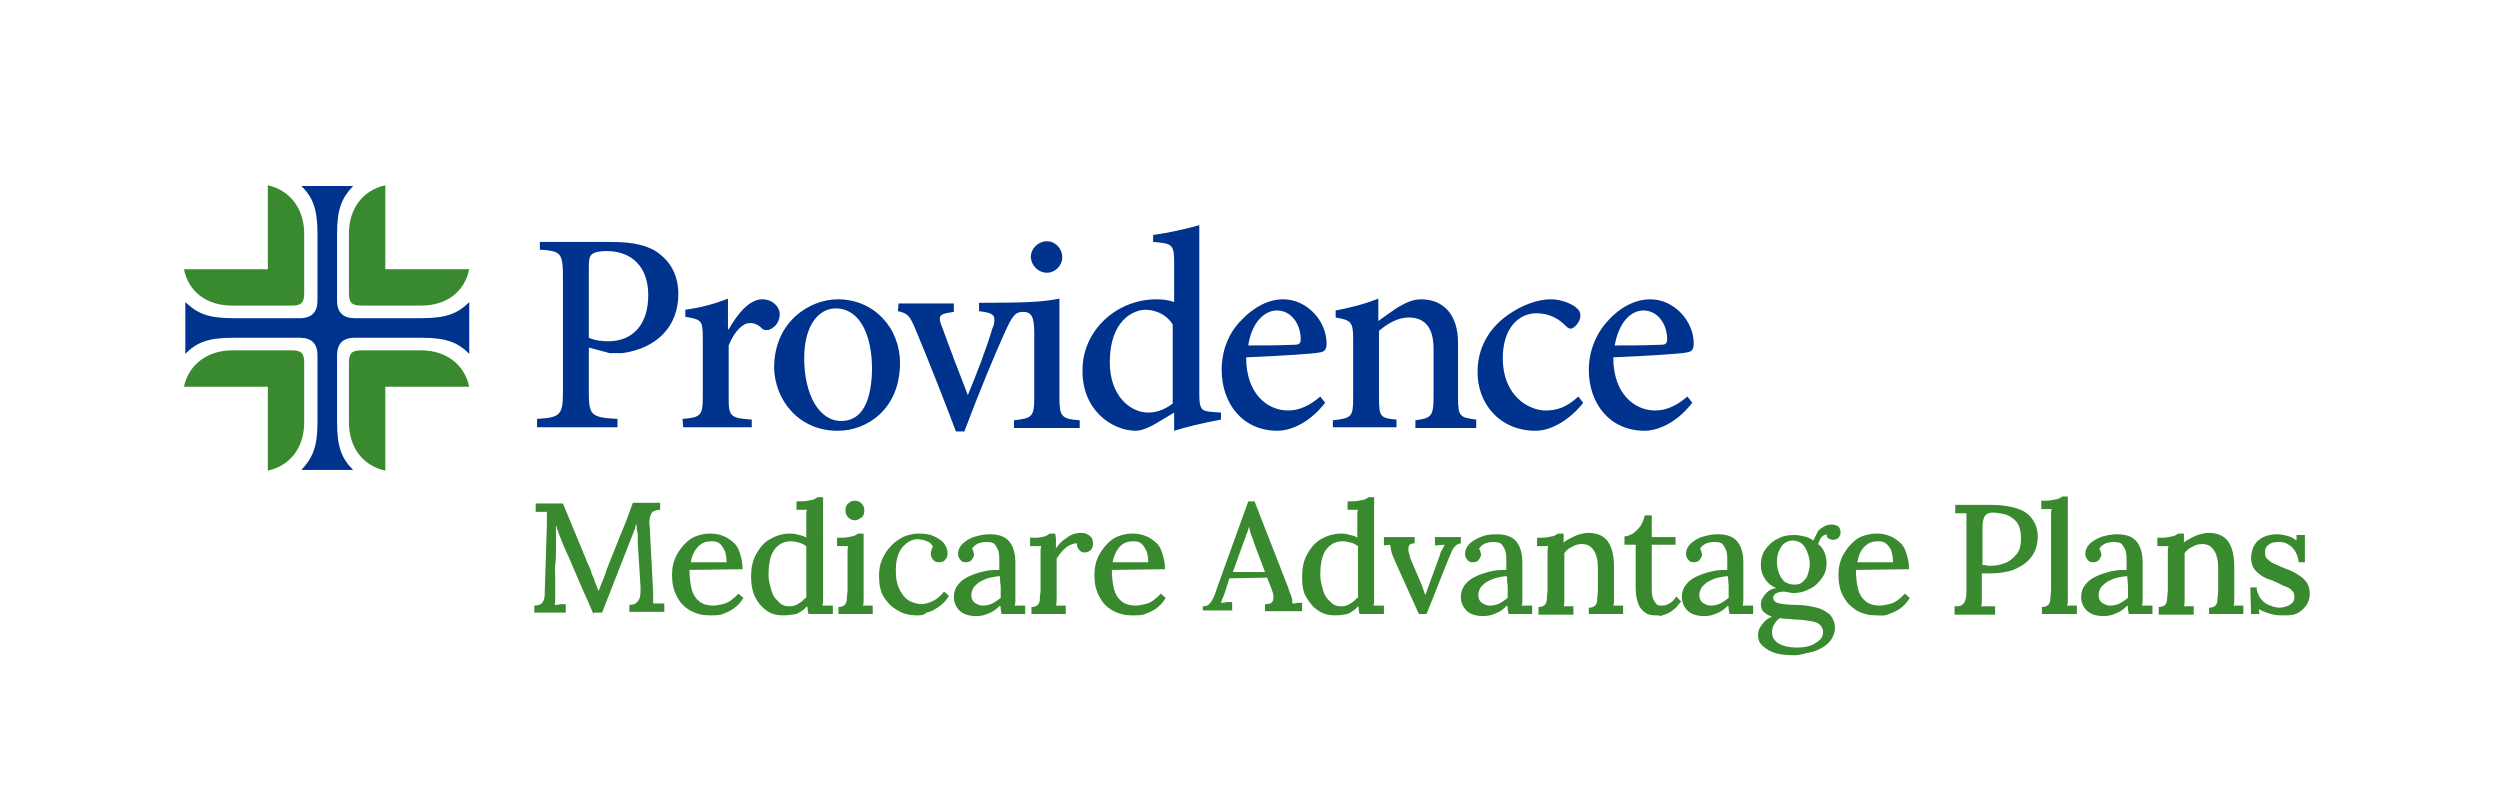 <?xml version="1.0" encoding="utf-8"?>
<!-- Generator: Adobe Illustrator 26.2.1, SVG Export Plug-In . SVG Version: 6.00 Build 0)  -->
<svg version="1.1" id="Layer_1" xmlns="http://www.w3.org/2000/svg" xmlns:xlink="http://www.w3.org/1999/xlink" x="0px" y="0px"
	 viewBox="0 0 357.5 114.7" style="enable-background:new 0 0 357.5 114.7;" xml:space="preserve">
<style type="text/css">
	.st0{enable-background:new    ;}
	.st1{fill:#39892F;}
	.st2{fill:#00338E;}
	.st3{fill:none;}
</style>
<g id="a">
</g>
<g id="b">
	<g id="c">
		<g class="st0">
			<path class="st1" d="M84.9,87.9c-0.6-1.4-1.2-2.8-1.8-4.1c-0.6-1.4-1.2-2.8-1.8-4.2c-0.2-0.4-0.4-0.9-0.6-1.3
				c-0.2-0.5-0.4-1-0.6-1.5c-0.2-0.5-0.4-1.1-0.6-1.7c0,0.4,0,0.7,0,1.1c0,0.4,0,0.7,0,1c0,0.5,0,1,0,1.6c0,0.6,0,1.3-0.1,1.9
				s0,1.3,0,2c0,0.7,0,1.3,0,1.9c0,0.4,0,0.7,0,1c0,0.3,0,0.6-0.1,0.9c0.3,0,0.5,0,0.8-0.1c0.3,0,0.6,0,0.8,0v1.2h-4.5v-1
				c0.4,0,0.7-0.1,0.9-0.2c0.2-0.1,0.4-0.4,0.5-0.7c0.1-0.3,0.1-0.7,0.1-1.1l0.3-9.5c0-0.3,0-0.6,0-1s0-0.6,0-0.9
				c-0.3,0-0.5,0-0.8,0c-0.3,0-0.5,0-0.8,0v-1.2h3.9l3.6,8.7c0.2,0.4,0.4,0.8,0.5,1.3c0.2,0.4,0.4,0.9,0.5,1.3
				c0.2,0.4,0.3,0.8,0.5,1.2h0c0.2-0.4,0.3-0.9,0.6-1.5c0.2-0.5,0.4-1,0.5-1.4c0.6-1.6,1.3-3.2,1.9-4.8c0.7-1.6,1.3-3.2,1.9-4.9h3.9
				v1c-0.4,0-0.6,0.1-0.9,0.2c-0.2,0.1-0.4,0.3-0.5,0.7c-0.1,0.3-0.2,0.8-0.1,1.4l0.5,9.5c0,0.3,0,0.6,0,0.9c0,0.3,0,0.5,0,0.7
				c0.3,0,0.5,0,0.8,0c0.3,0,0.6,0,0.8,0v1.2H90v-1c0.4,0,0.8-0.1,1-0.3c0.2-0.2,0.4-0.4,0.5-0.8c0.1-0.3,0.1-0.8,0.1-1.4l-0.4-6.4
				c0-0.2,0-0.5,0-0.8c0-0.3,0-0.6-0.1-0.9s0-0.6-0.1-1c0,0.1-0.1,0.2-0.1,0.3c0,0.1-0.1,0.2-0.1,0.4l-4.7,12H84.9z"/>
			<path class="st1" d="M101.5,88c-1,0-1.9-0.2-2.8-0.7s-1.5-1.2-1.9-2c-0.5-0.9-0.7-1.9-0.7-3.1c0-1,0.2-2,0.7-2.9
				c0.5-0.9,1.1-1.6,1.9-2.2c0.8-0.5,1.8-0.8,2.9-0.8c0.6,0,1.2,0.1,1.7,0.3c0.6,0.2,1,0.5,1.5,0.9s0.8,0.9,1,1.6
				c0.2,0.6,0.4,1.4,0.4,2.3l-7.6,0.1c0,1,0.1,1.9,0.3,2.7c0.2,0.8,0.6,1.4,1.1,1.8c0.5,0.4,1.2,0.6,2,0.6c0.4,0,0.8-0.1,1.3-0.2
				s0.9-0.3,1.3-0.6s0.7-0.6,1-0.9l0.7,0.6c-0.4,0.7-0.9,1.2-1.5,1.6c-0.6,0.4-1.2,0.6-1.7,0.8C102.5,88,102,88,101.5,88z
				 M98.8,80.4h5.1c0-0.6-0.1-1.1-0.2-1.5c-0.2-0.4-0.4-0.8-0.7-1.1s-0.7-0.4-1.2-0.4c-0.8,0-1.4,0.2-1.9,0.7S98.9,79.4,98.8,80.4z"
				/>
			<path class="st1" d="M112,88c-0.9,0-1.7-0.2-2.4-0.7s-1.2-1.1-1.6-1.9s-0.6-1.8-0.6-2.9c0-1.2,0.2-2.3,0.7-3.2
				c0.5-0.9,1.1-1.7,2-2.2c0.9-0.5,1.8-0.8,2.9-0.8c0.5,0,0.9,0.1,1.3,0.2c0.4,0.1,0.8,0.2,1,0.4v-2.5c0-0.2,0-0.5,0-0.7
				s0-0.6,0.1-0.8c-0.3,0-0.5,0-0.8,0c-0.3,0-0.5,0-0.7,0v-1.2c0.7,0,1.2,0,1.6-0.1c0.4-0.1,0.7-0.1,0.9-0.2
				c0.2-0.1,0.4-0.2,0.5-0.3h0.8V85c0,0.2,0,0.5,0,0.7c0,0.3,0,0.6-0.1,0.9c0.3,0,0.5,0,0.8,0s0.5,0,0.7,0v1.2h-3.5
				c0-0.2-0.1-0.4-0.1-0.6s0-0.4-0.1-0.5c-0.4,0.5-0.9,0.8-1.5,1.1C113.3,87.9,112.6,88,112,88z M112.9,86.7c0.5,0,0.9-0.1,1.3-0.4
				c0.4-0.2,0.8-0.6,1.1-0.9c0-0.2,0-0.4,0-0.6c0-0.2,0-0.4,0-0.7v-6c-0.3-0.2-0.6-0.4-1-0.5c-0.4-0.1-0.8-0.2-1.2-0.2
				c-0.7,0-1.3,0.2-1.8,0.6c-0.5,0.4-0.9,1-1.1,1.7c-0.2,0.7-0.3,1.5-0.3,2.5c0,0.8,0.2,1.5,0.4,2.2c0.2,0.7,0.5,1.2,1,1.6
				C111.7,86.5,112.2,86.7,112.9,86.7z"/>
			<path class="st1" d="M119.9,86.8c0.4,0,0.7-0.1,0.9-0.3c0.2-0.2,0.3-0.5,0.3-0.9s0.1-0.8,0.1-1.3v-4.6c0-0.2,0-0.5,0-0.8
				c0-0.3,0-0.5,0.1-0.8c-0.2,0-0.5,0-0.8,0c-0.3,0-0.5,0-0.8,0v-1.2c0.7,0,1.2,0,1.6-0.1c0.4-0.1,0.7-0.1,0.9-0.2
				c0.2-0.1,0.4-0.2,0.5-0.3h0.8V85c0,0.3,0,0.5,0,0.8c0,0.3,0,0.5-0.1,0.8c0.2,0,0.5,0,0.7,0c0.2,0,0.5,0,0.7,0v1.2h-4.9V86.8z
				 M122.3,74.4c-0.4,0-0.7-0.1-1-0.4s-0.4-0.6-0.4-1c0-0.4,0.1-0.8,0.4-1c0.3-0.3,0.6-0.4,0.9-0.4c0.4,0,0.7,0.1,1,0.4
				s0.4,0.6,0.4,1c0,0.4-0.1,0.8-0.4,1S122.6,74.4,122.3,74.4z"/>
			<path class="st1" d="M131.1,88c-1,0-1.9-0.2-2.7-0.7c-0.8-0.4-1.5-1.1-2-1.9c-0.5-0.8-0.7-1.8-0.7-3c0-0.8,0.1-1.6,0.4-2.3
				c0.3-0.7,0.7-1.4,1.2-1.9c0.5-0.6,1.1-1,1.8-1.4c0.7-0.3,1.5-0.5,2.3-0.5c0.9,0,1.6,0.1,2.2,0.4c0.6,0.3,1.1,0.6,1.4,1
				c0.3,0.4,0.5,0.9,0.5,1.4c0,0.4-0.1,0.7-0.3,0.9c-0.2,0.3-0.5,0.4-0.9,0.4c-0.4,0-0.7-0.1-0.9-0.4c-0.2-0.3-0.3-0.5-0.3-0.8
				c0-0.1,0-0.3,0.1-0.5c0-0.2,0.1-0.3,0.2-0.5c-0.1-0.3-0.3-0.5-0.6-0.7c-0.3-0.1-0.5-0.2-0.8-0.3c-0.3,0-0.5-0.1-0.7-0.1
				c-0.9,0-1.6,0.4-2.3,1.2c-0.6,0.8-0.9,1.8-0.9,3.3c0,0.9,0.1,1.7,0.4,2.4s0.7,1.3,1.2,1.7c0.5,0.4,1.2,0.6,1.9,0.7
				c0.7,0,1.3-0.2,1.9-0.5c0.6-0.3,1.1-0.8,1.5-1.3l0.7,0.6c-0.4,0.7-0.9,1.2-1.5,1.6c-0.6,0.4-1.1,0.7-1.7,0.8
				C132.1,88,131.6,88,131.1,88z"/>
			<path class="st1" d="M143.2,87.7c0-0.2-0.1-0.4-0.1-0.6c0-0.2,0-0.4-0.1-0.5c-0.5,0.5-1,0.9-1.6,1.1c-0.6,0.3-1.2,0.4-1.8,0.4
				c-1.1,0-1.9-0.3-2.4-0.8c-0.5-0.5-0.8-1.2-0.8-1.9c0-0.7,0.2-1.3,0.6-1.8c0.4-0.5,0.9-0.9,1.6-1.2c0.6-0.3,1.3-0.5,2.1-0.7
				c0.8-0.2,1.5-0.2,2.2-0.2v-1.3c0-0.5,0-0.9-0.1-1.3c-0.1-0.4-0.3-0.7-0.5-1s-0.7-0.4-1.3-0.4c-0.4,0-0.8,0.1-1.1,0.2
				c-0.4,0.2-0.7,0.4-0.9,0.8c0.1,0.1,0.2,0.3,0.2,0.4c0,0.2,0.1,0.3,0.1,0.4c0,0.2-0.1,0.4-0.3,0.7c-0.2,0.3-0.5,0.4-0.9,0.4
				c-0.4,0-0.6-0.1-0.8-0.4c-0.2-0.2-0.3-0.5-0.3-0.8c0-0.5,0.2-1,0.6-1.4c0.4-0.4,0.9-0.7,1.6-1c0.7-0.2,1.4-0.4,2.3-0.4
				c1.3,0,2.2,0.3,2.8,1s0.9,1.7,0.9,3.1c0,0.5,0,1,0,1.5c0,0.5,0,1,0,1.5c0,0.5,0,1,0,1.5c0,0.2,0,0.5,0,0.7c0,0.3,0,0.6-0.1,0.9
				c0.2,0,0.5,0,0.8,0s0.5,0,0.7,0v1.2H143.2z M143,82.4c-0.5,0-0.9,0.1-1.4,0.2s-0.9,0.3-1.3,0.5c-0.4,0.2-0.7,0.5-1,0.8
				c-0.2,0.3-0.4,0.7-0.4,1.2c0,0.5,0.2,0.9,0.5,1.1c0.3,0.2,0.7,0.4,1.1,0.4c0.5,0,1-0.1,1.4-0.3s0.8-0.5,1.2-0.8
				c0-0.2,0-0.3,0-0.5c0-0.2,0-0.3,0-0.5c0-0.1,0-0.4,0-0.7C143,83.2,143,82.8,143,82.4z"/>
			<path class="st1" d="M147.5,86.8c0.4,0,0.7-0.1,0.9-0.3c0.2-0.2,0.3-0.5,0.3-0.9s0.1-0.8,0.1-1.3v-4.6c0-0.2,0-0.5,0-0.8
				s0-0.5,0.1-0.8c-0.2,0-0.5,0-0.8,0c-0.3,0-0.5,0-0.8,0v-1.2h0.7c0.6,0,1.1-0.1,1.4-0.2s0.6-0.3,0.7-0.4h0.8
				c0,0.2,0.1,0.5,0.1,0.9c0,0.4,0,0.8,0,1.2c0.3-0.4,0.6-0.8,1-1.1c0.4-0.3,0.8-0.6,1.2-0.8c0.4-0.2,0.9-0.3,1.4-0.3
				c0.5,0,0.8,0.1,1.2,0.4s0.5,0.6,0.5,1.2c0,0.1,0,0.3-0.1,0.5s-0.2,0.4-0.4,0.5c-0.2,0.1-0.4,0.2-0.7,0.2c-0.3,0-0.6-0.1-0.8-0.4
				c-0.2-0.2-0.3-0.5-0.3-0.9c-0.4,0-0.7,0.1-1.1,0.3c-0.4,0.2-0.7,0.5-1,0.8c-0.3,0.4-0.6,0.7-0.8,1.1V85c0,0.3,0,0.5,0,0.8
				s0,0.5-0.1,0.8c0.2,0,0.5,0,0.7,0s0.5,0,0.7,0v1.2h-4.9V86.8z"/>
			<path class="st1" d="M161.9,88c-1,0-1.9-0.2-2.8-0.7s-1.5-1.2-1.9-2c-0.5-0.9-0.7-1.9-0.7-3.1c0-1,0.2-2,0.7-2.9
				c0.5-0.9,1.1-1.6,1.9-2.2c0.8-0.5,1.8-0.8,2.9-0.8c0.6,0,1.2,0.1,1.7,0.3c0.6,0.2,1,0.5,1.5,0.9s0.8,0.9,1,1.6
				c0.2,0.6,0.4,1.4,0.4,2.3l-7.6,0.1c0,1,0.1,1.9,0.3,2.7c0.2,0.8,0.6,1.4,1.1,1.8c0.5,0.4,1.2,0.6,2,0.6c0.4,0,0.8-0.1,1.3-0.2
				s0.9-0.3,1.3-0.6s0.7-0.6,1-0.9l0.7,0.6c-0.4,0.7-0.9,1.2-1.5,1.6c-0.6,0.4-1.2,0.6-1.7,0.8C162.9,88,162.4,88,161.9,88z
				 M159.1,80.4h5.1c0-0.6-0.1-1.1-0.2-1.5c-0.2-0.4-0.4-0.8-0.7-1.1s-0.7-0.4-1.2-0.4c-0.8,0-1.4,0.2-1.9,0.7
				S159.3,79.4,159.1,80.4z"/>
			<path class="st1" d="M172,87.7v-1c0.4,0,0.8-0.1,1-0.4c0.2-0.2,0.4-0.6,0.6-1c0.2-0.4,0.3-0.9,0.5-1.4l4.4-12.2h0.9l4.8,12.3
				c0.1,0.3,0.2,0.7,0.4,1.1s0.2,0.9,0.2,1.2c0.2,0,0.5,0,0.7-0.1c0.2,0,0.5,0,0.7,0v1.2h-5.3v-1c0.5,0,0.9-0.1,1-0.3
				c0.2-0.2,0.2-0.5,0.2-0.8c0-0.3-0.1-0.6-0.2-0.9l-0.7-1.8l-5.4,0.1l-0.6,1.9c-0.1,0.3-0.2,0.6-0.3,0.8s-0.2,0.5-0.3,0.8
				c0.3,0,0.5,0,0.8-0.1c0.3,0,0.6,0,0.8,0v1.2H172z M176.3,81.8h4.6l-1.4-3.7c-0.2-0.5-0.3-1-0.5-1.4c-0.2-0.5-0.3-0.9-0.4-1.4h0
				c-0.1,0.4-0.2,0.8-0.4,1.2c-0.1,0.4-0.3,0.9-0.5,1.4L176.3,81.8z"/>
			<path class="st1" d="M190.9,88c-0.9,0-1.7-0.2-2.4-0.7c-0.7-0.4-1.2-1.1-1.7-1.9s-0.6-1.8-0.6-2.9c0-1.2,0.2-2.3,0.7-3.2
				c0.5-0.9,1.1-1.7,2-2.2c0.9-0.5,1.8-0.8,2.9-0.8c0.5,0,0.9,0.1,1.3,0.2c0.4,0.1,0.8,0.2,1,0.4v-2.5c0-0.2,0-0.5,0-0.7
				s0-0.6,0.1-0.8c-0.3,0-0.5,0-0.8,0s-0.5,0-0.7,0v-1.2c0.7,0,1.2,0,1.6-0.1c0.4-0.1,0.7-0.1,0.9-0.2c0.2-0.1,0.4-0.2,0.5-0.3h0.8
				V85c0,0.2,0,0.5,0,0.7c0,0.3,0,0.6-0.1,0.9c0.3,0,0.5,0,0.8,0c0.3,0,0.5,0,0.7,0v1.2h-3.5c0-0.2-0.1-0.4-0.1-0.6
				c0-0.2,0-0.4-0.1-0.5c-0.4,0.5-0.9,0.8-1.5,1.1C192.2,87.9,191.6,88,190.9,88z M191.8,86.7c0.5,0,0.9-0.1,1.3-0.4
				c0.4-0.2,0.8-0.6,1.1-0.9c0-0.2,0-0.4,0-0.6c0-0.2,0-0.4,0-0.7v-6c-0.3-0.2-0.6-0.4-1-0.5c-0.4-0.1-0.8-0.2-1.2-0.2
				c-0.7,0-1.3,0.2-1.8,0.6c-0.5,0.4-0.9,1-1.1,1.7c-0.2,0.7-0.3,1.5-0.3,2.5c0,0.8,0.2,1.5,0.4,2.2c0.2,0.7,0.5,1.2,1,1.6
				C190.6,86.5,191.1,86.7,191.8,86.7z"/>
			<path class="st1" d="M202.9,87.8l-3.3-7.3c-0.2-0.5-0.4-0.9-0.5-1.2c-0.1-0.3-0.2-0.6-0.2-0.8c0-0.2-0.1-0.4-0.1-0.6l-0.9,0.1
				v-1.2h4.4v0.9c-0.4,0-0.7,0.1-0.8,0.3c-0.1,0.2-0.1,0.5-0.1,0.8c0.1,0.3,0.2,0.7,0.3,1.1l1.5,3.5c0.1,0.3,0.2,0.5,0.3,0.8
				c0.1,0.3,0.2,0.6,0.3,0.9h0c0.1-0.2,0.2-0.5,0.3-0.8c0.1-0.3,0.2-0.5,0.3-0.8l1.5-4.1c0.1-0.4,0.2-0.7,0.4-0.9
				c0.1-0.2,0.2-0.5,0.3-0.6l-1.4,0.1v-1.2h3.7v0.9c-0.3,0-0.6,0.2-0.8,0.4c-0.2,0.2-0.5,0.6-0.6,1c-0.2,0.4-0.4,0.9-0.6,1.4
				l-2.9,7.3H202.9z"/>
			<path class="st1" d="M215.7,87.7c0-0.2-0.1-0.4-0.1-0.6s0-0.4-0.1-0.5c-0.5,0.5-1,0.9-1.6,1.1c-0.6,0.3-1.2,0.4-1.8,0.4
				c-1.1,0-1.9-0.3-2.4-0.8s-0.8-1.2-0.8-1.9c0-0.7,0.2-1.3,0.6-1.8c0.4-0.5,0.9-0.9,1.6-1.2c0.6-0.3,1.3-0.5,2.1-0.7
				c0.8-0.2,1.5-0.2,2.2-0.2v-1.3c0-0.5,0-0.9-0.1-1.3c-0.1-0.4-0.3-0.7-0.5-1s-0.7-0.4-1.3-0.4c-0.4,0-0.8,0.1-1.1,0.2
				c-0.4,0.2-0.7,0.4-0.9,0.8c0.1,0.1,0.2,0.3,0.2,0.4c0,0.2,0.1,0.3,0.1,0.4c0,0.2-0.1,0.4-0.3,0.7c-0.2,0.3-0.5,0.4-0.9,0.4
				c-0.4,0-0.6-0.1-0.8-0.4c-0.2-0.2-0.3-0.5-0.3-0.8c0-0.5,0.2-1,0.6-1.4c0.4-0.4,0.9-0.7,1.6-1s1.4-0.4,2.3-0.4
				c1.3,0,2.2,0.3,2.8,1c0.6,0.7,0.9,1.7,0.9,3.1c0,0.5,0,1,0,1.5c0,0.5,0,1,0,1.5c0,0.5,0,1,0,1.5c0,0.2,0,0.5,0,0.7
				c0,0.3,0,0.6-0.1,0.9c0.2,0,0.5,0,0.8,0c0.3,0,0.5,0,0.7,0v1.2H215.7z M215.5,82.4c-0.5,0-1,0.1-1.4,0.2s-0.9,0.3-1.3,0.5
				c-0.4,0.2-0.7,0.5-1,0.8c-0.2,0.3-0.4,0.7-0.4,1.2c0,0.5,0.2,0.9,0.5,1.1c0.3,0.2,0.7,0.4,1.1,0.4c0.5,0,1-0.1,1.4-0.3
				c0.4-0.2,0.8-0.5,1.2-0.8c0-0.2,0-0.3,0-0.5c0-0.2,0-0.3,0-0.5c0-0.1,0-0.4,0-0.7C215.5,83.2,215.5,82.8,215.5,82.4z"/>
			<path class="st1" d="M220,87.7v-0.9c0.4,0,0.7-0.1,0.9-0.3c0.2-0.2,0.3-0.5,0.3-0.9c0-0.4,0.1-0.8,0.1-1.3l0-4.6
				c0-0.2,0-0.5,0-0.8c0-0.3,0-0.5,0.1-0.8c-0.3,0-0.5,0-0.8,0c-0.3,0-0.5,0-0.8,0v-1.2c0.7,0,1.2,0,1.6-0.1
				c0.4-0.1,0.7-0.1,0.9-0.2c0.2-0.1,0.3-0.2,0.5-0.3h0.8c0,0.1,0,0.3,0,0.4c0,0.1,0,0.2,0,0.4s0,0.3,0,0.5c0.3-0.3,0.7-0.5,1.1-0.7
				c0.4-0.2,0.8-0.4,1.2-0.5c0.4-0.1,0.8-0.2,1.2-0.2c1.3,0,2.2,0.4,2.8,1.2c0.6,0.8,0.9,2,0.9,3.7V85c0,0.3,0,0.5,0,0.8
				s0,0.5-0.1,0.8c0.2,0,0.5,0,0.7,0c0.2,0,0.5,0,0.7,0v1.2h-4.9v-0.9c0.4,0,0.7-0.1,0.9-0.3c0.2-0.2,0.3-0.5,0.3-0.9
				c0-0.4,0.1-0.8,0.1-1.3v-3.1c0-1.2-0.2-2-0.6-2.6c-0.4-0.6-0.9-0.9-1.7-0.9c-0.5,0-0.9,0.1-1.4,0.4c-0.5,0.2-0.8,0.5-1.1,0.9
				c0,0.1,0,0.3,0,0.5c0,0.2,0,0.3,0,0.5v5c0,0.3,0,0.5,0,0.8s0,0.5-0.1,0.8c0.2,0,0.5,0,0.7,0c0.2,0,0.5,0,0.7,0v1.2H220z"/>
			<path class="st1" d="M237,88c-0.4,0-0.7,0-1.1-0.1c-0.4-0.1-0.7-0.3-1-0.6s-0.6-0.7-0.7-1.2c-0.2-0.5-0.3-1.3-0.3-2.2l0-6h-1.6
				v-1.2c0.4,0,0.8-0.2,1.2-0.4c0.4-0.3,0.8-0.7,1.1-1.1c0.3-0.5,0.5-1,0.6-1.5h1v3.1h3.4v1.1l-3.4,0l0,5.9c0,0.6,0,1,0.1,1.5
				s0.3,0.7,0.5,1s0.5,0.3,0.9,0.3c0.3,0,0.7-0.1,1-0.3c0.4-0.2,0.7-0.5,1-1l0.7,0.7c-0.4,0.5-0.7,0.9-1.1,1.2
				c-0.4,0.3-0.7,0.5-1,0.6c-0.3,0.1-0.6,0.2-0.9,0.3C237.4,88,237.1,88,237,88z"/>
			<path class="st1" d="M247.3,87.7c0-0.2-0.1-0.4-0.1-0.6c0-0.2,0-0.4-0.1-0.5c-0.5,0.5-1,0.9-1.6,1.1c-0.6,0.3-1.2,0.4-1.8,0.4
				c-1.1,0-1.9-0.3-2.4-0.8c-0.5-0.5-0.8-1.2-0.8-1.9c0-0.7,0.2-1.3,0.6-1.8c0.4-0.5,0.9-0.9,1.6-1.2c0.6-0.3,1.3-0.5,2.1-0.7
				c0.8-0.2,1.5-0.2,2.2-0.2v-1.3c0-0.5,0-0.9-0.1-1.3c-0.1-0.4-0.3-0.7-0.5-1s-0.7-0.4-1.3-0.4c-0.4,0-0.8,0.1-1.1,0.2
				c-0.4,0.2-0.7,0.4-0.9,0.8c0.1,0.1,0.2,0.3,0.2,0.4c0,0.2,0.1,0.3,0.1,0.4c0,0.2-0.1,0.4-0.3,0.7c-0.2,0.3-0.5,0.4-0.9,0.4
				c-0.4,0-0.6-0.1-0.8-0.4c-0.2-0.2-0.3-0.5-0.3-0.8c0-0.5,0.2-1,0.6-1.4c0.4-0.4,0.9-0.7,1.6-1c0.7-0.2,1.4-0.4,2.3-0.4
				c1.3,0,2.2,0.3,2.8,1c0.6,0.7,0.9,1.7,0.9,3.1c0,0.5,0,1,0,1.5c0,0.5,0,1,0,1.5c0,0.5,0,1,0,1.5c0,0.2,0,0.5,0,0.7
				c0,0.3,0,0.6-0.1,0.9c0.2,0,0.5,0,0.8,0c0.3,0,0.5,0,0.7,0v1.2H247.3z M247.1,82.4c-0.5,0-0.9,0.1-1.4,0.2s-0.9,0.3-1.3,0.5
				c-0.4,0.2-0.7,0.5-1,0.8c-0.2,0.3-0.4,0.7-0.4,1.2c0,0.5,0.2,0.9,0.5,1.1c0.3,0.2,0.7,0.4,1.1,0.4c0.5,0,1-0.1,1.4-0.3
				c0.4-0.2,0.8-0.5,1.2-0.8c0-0.2,0-0.3,0-0.5c0-0.2,0-0.3,0-0.5c0-0.1,0-0.4,0-0.7S247.1,82.8,247.1,82.4z"/>
			<path class="st1" d="M256.7,93.7c-1.3,0-2.3-0.1-3.1-0.4c-0.8-0.3-1.3-0.7-1.7-1.1s-0.5-0.9-0.5-1.4c0-0.4,0.1-0.8,0.3-1.1
				c0.2-0.3,0.4-0.6,0.7-0.9c0.3-0.3,0.7-0.5,1-0.6c-0.5-0.2-0.9-0.4-1.2-0.7c-0.3-0.3-0.4-0.7-0.4-1.1c0-0.5,0.2-0.9,0.6-1.4
				c0.4-0.5,0.9-0.8,1.6-0.9c-0.7-0.3-1.2-0.7-1.6-1.3c-0.4-0.6-0.6-1.2-0.6-2c0-0.9,0.2-1.6,0.7-2.3s1.1-1.2,1.8-1.5
				c0.7-0.4,1.5-0.5,2.3-0.5c0.5,0,0.9,0.1,1.4,0.2c0.5,0.1,0.9,0.3,1.3,0.6c0.2-0.4,0.4-0.8,0.6-1.2s0.6-0.6,0.9-0.8
				c0.4-0.2,0.7-0.3,1.1-0.3c0.4,0,0.7,0.1,1,0.3c0.2,0.2,0.3,0.5,0.3,0.9c0,0.1,0,0.3-0.1,0.4c-0.1,0.2-0.2,0.3-0.3,0.4
				c-0.2,0.1-0.4,0.2-0.7,0.2c-0.2,0-0.4-0.1-0.6-0.2s-0.3-0.3-0.3-0.6c-0.3,0.1-0.6,0.2-0.8,0.5c-0.2,0.3-0.3,0.6-0.4,0.9
				c0.4,0.3,0.7,0.7,0.9,1.2s0.3,1,0.3,1.5c0,0.8-0.2,1.6-0.7,2.2c-0.4,0.6-1,1.2-1.7,1.5c-0.7,0.4-1.5,0.6-2.3,0.6
				c-0.2,0-0.5,0-0.7-0.1c-0.2,0-0.5-0.1-0.7-0.1c-0.5,0-0.9,0.1-1.2,0.3c-0.3,0.2-0.4,0.5-0.3,0.8c0.1,0.3,0.4,0.5,0.9,0.6
				c0.5,0.1,1.3,0.2,2.4,0.2c1.1,0,2.1,0.2,2.9,0.4c0.8,0.2,1.4,0.6,1.9,1c0.4,0.5,0.7,1.1,0.7,1.9c0,0.6-0.2,1.1-0.5,1.6
				c-0.3,0.5-0.8,0.9-1.3,1.2s-1.2,0.6-1.8,0.7S257.4,93.7,256.7,93.7z M256.9,92.6c1.2,0,2.1-0.2,2.8-0.7c0.7-0.4,1-0.9,1-1.5
				c0-0.5-0.2-0.8-0.5-1.1c-0.3-0.3-0.8-0.4-1.4-0.5c-0.6-0.1-1.3-0.2-2-0.2c-0.4,0-0.8-0.1-1.2-0.1c-0.4,0-0.8-0.1-1.1-0.1
				c-0.3,0.2-0.6,0.5-0.8,0.9c-0.2,0.3-0.3,0.7-0.3,1.1c0,0.7,0.3,1.2,0.9,1.6C255,92.4,255.9,92.6,256.9,92.6z M256.6,83.6
				c0.5,0,0.9-0.1,1.2-0.4s0.6-0.6,0.7-1s0.3-0.9,0.3-1.4c0-0.6-0.1-1.2-0.3-1.7s-0.4-1-0.8-1.3c-0.3-0.3-0.8-0.5-1.3-0.5
				c-0.7,0-1.3,0.3-1.7,0.9c-0.4,0.6-0.6,1.3-0.6,2.1c0,0.6,0.1,1.2,0.3,1.7c0.2,0.5,0.5,0.9,0.8,1.2
				C255.7,83.5,256.2,83.6,256.6,83.6z"/>
			<path class="st1" d="M268.3,88c-1,0-1.9-0.2-2.8-0.7c-0.8-0.5-1.5-1.2-1.9-2c-0.5-0.9-0.7-1.9-0.7-3.1c0-1,0.2-2,0.7-2.9
				c0.5-0.9,1.1-1.6,1.9-2.2c0.8-0.5,1.8-0.8,2.9-0.8c0.6,0,1.2,0.1,1.7,0.3c0.6,0.2,1,0.5,1.5,0.9s0.8,0.9,1,1.6
				c0.2,0.6,0.4,1.4,0.4,2.3l-7.6,0.1c0,1,0.1,1.9,0.3,2.7c0.2,0.8,0.6,1.4,1.1,1.8c0.5,0.4,1.2,0.6,2,0.6c0.4,0,0.8-0.1,1.3-0.2
				s0.9-0.3,1.3-0.6s0.7-0.6,1-0.9l0.7,0.6c-0.4,0.7-0.9,1.2-1.5,1.6s-1.2,0.6-1.7,0.8S268.8,88,268.3,88z M265.6,80.4h5.1
				c0-0.6-0.1-1.1-0.2-1.5s-0.4-0.8-0.7-1.1c-0.3-0.3-0.7-0.4-1.2-0.4c-0.8,0-1.4,0.2-1.9,0.7C266.1,78.6,265.8,79.4,265.6,80.4z"/>
			<path class="st1" d="M279.7,86.7c0.5,0,0.8-0.1,1-0.3c0.2-0.2,0.3-0.4,0.4-0.8c0.1-0.4,0.1-0.8,0.1-1.3v-9.2c0-0.3,0-0.6,0-0.9
				s0-0.6,0-0.8c-0.2,0-0.5,0-0.8,0c-0.3,0-0.6,0-0.8,0v-1.2c0.9,0,1.7,0,2.6,0c0.9,0,1.8,0,2.7,0c1.4,0,2.5,0.2,3.5,0.5
				s1.7,0.8,2.2,1.5c0.5,0.7,0.8,1.5,0.8,2.5c0,0.6-0.1,1.2-0.3,1.8c-0.2,0.6-0.6,1.2-1.1,1.7c-0.5,0.5-1.2,0.9-2.1,1.3
				c-0.9,0.3-2,0.5-3.4,0.5c-0.1,0-0.3,0-0.5,0c-0.2,0-0.4,0-0.6,0v2.8c0,0.4,0,0.8,0,1.1c0,0.3,0,0.6-0.1,0.8c0.2,0,0.4,0,0.7,0
				s0.5,0,0.7,0c0.2,0,0.4,0,0.6,0v1.2h-5.8V86.7z M283.6,80.8c0.2,0,0.5,0,0.6,0.1c0.2,0,0.4,0,0.6,0c0.8,0,1.5-0.2,2.2-0.5
				c0.6-0.3,1.1-0.8,1.5-1.3c0.4-0.6,0.5-1.3,0.5-2.1c0-0.7-0.1-1.3-0.3-1.8c-0.2-0.5-0.5-0.8-0.9-1.1c-0.4-0.3-0.8-0.5-1.3-0.6
				c-0.5-0.1-1-0.2-1.5-0.2c-0.4,0-0.8,0.1-1,0.3c-0.2,0.2-0.3,0.4-0.4,0.8c-0.1,0.3-0.1,0.8-0.1,1.3V80.8z"/>
			<path class="st1" d="M292,86.8c0.4,0,0.7-0.1,0.9-0.3c0.2-0.2,0.3-0.5,0.3-0.9c0-0.4,0.1-0.8,0.1-1.3v-9.9c0-0.2,0-0.5,0-0.8
				c0-0.3,0-0.5,0.1-0.8c-0.2,0-0.5,0-0.8,0c-0.3,0-0.5,0-0.7,0v-1.2c0.7,0,1.2,0,1.6-0.1c0.4-0.1,0.7-0.1,0.9-0.2s0.4-0.2,0.5-0.3
				h0.8V85c0,0.3,0,0.5,0,0.8s0,0.5-0.1,0.8c0.2,0,0.5,0,0.7,0s0.5,0,0.7,0v1.2H292V86.8z"/>
			<path class="st1" d="M304.4,87.7c0-0.2-0.1-0.4-0.1-0.6c0-0.2,0-0.4-0.1-0.5c-0.5,0.5-1,0.9-1.6,1.1c-0.6,0.3-1.2,0.4-1.8,0.4
				c-1.1,0-1.9-0.3-2.4-0.8c-0.5-0.5-0.8-1.2-0.8-1.9c0-0.7,0.2-1.3,0.6-1.8c0.4-0.5,0.9-0.9,1.6-1.2c0.6-0.3,1.3-0.5,2.1-0.7
				c0.8-0.2,1.5-0.2,2.2-0.2v-1.3c0-0.5,0-0.9-0.1-1.3c-0.1-0.4-0.3-0.7-0.5-1s-0.7-0.4-1.3-0.4c-0.4,0-0.8,0.1-1.1,0.2
				c-0.4,0.2-0.7,0.4-0.9,0.8c0.1,0.1,0.2,0.3,0.2,0.4c0,0.2,0.1,0.3,0.1,0.4c0,0.2-0.1,0.4-0.3,0.7c-0.2,0.3-0.5,0.4-0.9,0.4
				c-0.4,0-0.6-0.1-0.8-0.4c-0.2-0.2-0.3-0.5-0.3-0.8c0-0.5,0.2-1,0.6-1.4c0.4-0.4,0.9-0.7,1.6-1c0.7-0.2,1.4-0.4,2.3-0.4
				c1.3,0,2.2,0.3,2.8,1c0.6,0.7,0.9,1.7,0.9,3.1c0,0.5,0,1,0,1.5c0,0.5,0,1,0,1.5c0,0.5,0,1,0,1.5c0,0.2,0,0.5,0,0.7
				c0,0.3,0,0.6-0.1,0.9c0.2,0,0.5,0,0.8,0c0.3,0,0.5,0,0.7,0v1.2H304.4z M304.2,82.4c-0.5,0-0.9,0.1-1.4,0.2s-0.9,0.3-1.3,0.5
				c-0.4,0.2-0.7,0.5-1,0.8c-0.2,0.3-0.4,0.7-0.4,1.2c0,0.5,0.2,0.9,0.5,1.1c0.3,0.2,0.7,0.4,1.1,0.4c0.5,0,1-0.1,1.4-0.3
				c0.4-0.2,0.8-0.5,1.2-0.8c0-0.2,0-0.3,0-0.5c0-0.2,0-0.3,0-0.5c0-0.1,0-0.4,0-0.7S304.2,82.8,304.2,82.4z"/>
			<path class="st1" d="M308.7,87.7v-0.9c0.4,0,0.7-0.1,0.9-0.3c0.2-0.2,0.3-0.5,0.3-0.9c0-0.4,0.1-0.8,0.1-1.3l0-4.6
				c0-0.2,0-0.5,0-0.8c0-0.3,0-0.5,0.1-0.8c-0.3,0-0.5,0-0.8,0c-0.3,0-0.5,0-0.8,0v-1.2c0.7,0,1.2,0,1.6-0.1
				c0.4-0.1,0.7-0.1,0.9-0.2c0.2-0.1,0.3-0.2,0.5-0.3h0.8c0,0.1,0,0.3,0,0.4c0,0.1,0,0.2,0,0.4s0,0.3,0,0.5c0.3-0.3,0.7-0.5,1.1-0.7
				c0.4-0.2,0.8-0.4,1.2-0.5c0.4-0.1,0.8-0.2,1.2-0.2c1.3,0,2.2,0.4,2.8,1.2c0.6,0.8,0.9,2,0.9,3.7V85c0,0.3,0,0.5,0,0.8
				s0,0.5-0.1,0.8c0.2,0,0.5,0,0.7,0c0.2,0,0.5,0,0.7,0v1.2h-4.9v-0.9c0.4,0,0.7-0.1,0.9-0.3c0.2-0.2,0.3-0.5,0.3-0.9
				c0-0.4,0.1-0.8,0.1-1.3v-3.1c0-1.2-0.2-2-0.6-2.6c-0.4-0.6-0.9-0.9-1.7-0.9c-0.5,0-0.9,0.1-1.4,0.4c-0.5,0.2-0.8,0.5-1.1,0.9
				c0,0.1,0,0.3,0,0.5c0,0.2,0,0.3,0,0.5v5c0,0.3,0,0.5,0,0.8s0,0.5-0.1,0.8c0.2,0,0.5,0,0.7,0c0.2,0,0.5,0,0.7,0v1.2H308.7z"/>
			<path class="st1" d="M326.3,88c-0.7,0-1.3-0.1-1.9-0.3c-0.6-0.2-1.1-0.4-1.4-0.6l0.1,0.7h-1.2l-0.1-3.8h0.9c0,0.5,0.2,1,0.5,1.5
				c0.3,0.4,0.7,0.8,1.2,1c0.5,0.2,1,0.4,1.6,0.4c0.3,0,0.7-0.1,1-0.2c0.3-0.1,0.6-0.3,0.8-0.5c0.2-0.2,0.3-0.5,0.3-0.8
				c0-0.4-0.1-0.7-0.3-0.9s-0.5-0.5-0.9-0.6s-0.8-0.4-1.3-0.6c-0.4-0.2-0.9-0.4-1.3-0.5c-0.4-0.2-0.9-0.4-1.2-0.7
				c-0.4-0.3-0.7-0.6-0.9-1c-0.2-0.4-0.3-0.9-0.3-1.4c0-0.3,0.1-0.7,0.2-1.1c0.1-0.4,0.3-0.7,0.6-1.1c0.3-0.3,0.7-0.6,1.2-0.8
				c0.5-0.2,1.1-0.3,1.8-0.3c0.4,0,0.8,0.1,1.3,0.2s1,0.4,1.4,0.7l0-0.8h1.2v3.9h-0.9c0-0.5-0.2-1-0.4-1.4c-0.2-0.4-0.5-0.8-1-1.1
				c-0.4-0.3-0.9-0.4-1.5-0.4c-0.6,0-1,0.1-1.4,0.4s-0.5,0.6-0.5,1.1s0.1,0.8,0.4,1c0.3,0.3,0.6,0.5,1.1,0.7
				c0.4,0.2,0.9,0.4,1.4,0.6c0.6,0.2,1.2,0.5,1.7,0.8c0.5,0.3,1,0.7,1.3,1.1c0.3,0.4,0.5,1,0.5,1.7c0,0.7-0.2,1.3-0.6,1.8
				s-0.9,0.9-1.4,1.1S327,88,326.3,88z"/>
		</g>
		<path class="st2" d="M128.4,44.5c1.4,0.3,1.7,0.6,2.6,2.8c2,4.8,3.8,9.4,5.7,14.4h1.2c2.3-6.1,4.4-11.1,5.8-14.2
			c1.1-2.4,1.5-2.9,2.6-2.9c1.2,0,1.6,0.7,1.6,3v9.2c0,2.8-0.3,3-2.9,3.3v1.1h9.4v-1.1c-2.6-0.2-2.9-0.5-2.9-3.3V42.7
			c-2.5,0.5-4.8,0.6-11.5,0.6v1.2c1.6,0.2,2.2,0.4,2.2,1.2c0,0.5-0.1,0.9-0.3,1.3c-0.8,2.7-2.2,6.4-3.5,9.5c-1.1-2.8-2.7-7-3.7-9.8
			c-0.2-0.4-0.3-0.8-0.3-1.2c0-0.5,0.5-0.7,2-0.9v-1.2h-7.9L128.4,44.5L128.4,44.5z M230.9,49.4c0.6-3.3,2.3-5,4.1-5
			c2.1,0,3.4,2,3.4,4.1c0,0.6-0.2,0.8-0.9,0.8C235.2,49.4,233.1,49.4,230.9,49.4 M235.2,61.6c1.4,0,4.2-0.7,6.8-4l-0.7-0.9
			c-1.5,1.3-3,2-4.6,2c-2.9,0-6-2.3-6-7.6c4.7-0.2,9.7-0.5,10.5-0.7c0.8-0.1,1-0.5,1-1.3c0-3.2-2.8-6.3-6.2-6.3c-2.1,0-4.3,1.1-6,3
			c-1.7,1.8-2.8,4.3-2.8,7.1C227.2,57.6,230.1,61.6,235.2,61.6 M219.6,61.6c2.4,0,5.1-1.8,6.8-4l-0.7-0.9c-1.6,1.5-3,2-4.7,2
			c-2.2,0-6.1-1.9-6.1-7.5c0-4.3,2.3-6.4,4.8-6.4c1.6,0,3,0.6,4.1,1.7c0.3,0.3,0.5,0.5,0.8,0.5c0.5,0,1.4-1,1.4-1.8
			c0-0.5-0.1-0.8-0.7-1.3c-0.7-0.5-2-1.1-3.6-1.1c-1.6,0-4,0.7-6.3,2.4c-2.7,2-4.1,4.8-4.1,7.9C211.2,57.5,214.3,61.6,219.6,61.6
			 M190.6,61.1h9.1V60c-2.3-0.2-2.5-0.4-2.5-3.1v-9.6c1.2-1,2.7-1.9,4.2-1.9c2.5,0,3.6,1.6,3.6,4.5v6.8c0,2.8-0.3,3.1-2.6,3.4v1.1
			h8.7V60c-2.3-0.3-2.6-0.4-2.6-3.1V49c0-3.9-2-6.2-5.3-6.2c-1.2,0-2.2,0.5-3.4,1.2c-1,0.7-1.9,1.3-2.7,1.9v-3.2
			c-2,0.8-4,1.3-6.1,1.7v1c2.2,0.4,2.5,0.6,2.5,3.1v8.4c0,2.7-0.2,2.9-2.9,3.2L190.6,61.1L190.6,61.1z M178.5,49.4
			c0.5-3.3,2.3-5,4.1-5c2.1,0,3.4,2,3.4,4.1c0,0.6-0.2,0.8-0.9,0.8C182.7,49.4,180.6,49.4,178.5,49.4 M182.7,61.6
			c1.4,0,4.2-0.7,6.8-4l-0.7-0.9c-1.5,1.3-3,2-4.6,2c-2.9,0-6-2.3-6-7.6c4.7-0.2,9.7-0.5,10.5-0.7c0.8-0.1,1-0.5,1-1.3
			c0-3.2-2.8-6.3-6.2-6.3c-2.1,0-4.2,1.1-6,3c-1.8,1.8-2.8,4.3-2.8,7.1C174.7,57.6,177.6,61.6,182.7,61.6 M149.7,39
			c1.2,0,2.2-1,2.2-2.2c0-1.3-1-2.3-2.2-2.3c-1.2,0-2.3,1-2.3,2.3v0C147.5,38,148.5,39,149.7,39 M164.2,59c-2.5,0-5.5-2.3-5.5-7.2
			c0-6,3.4-7.5,5.1-7.5c1.6,0,3.1,0.8,3.9,2.1v11.3C166.8,58.4,165.6,59,164.2,59L164.2,59z M120.3,60.2c-3.2,0-5.3-3.8-5.3-9
			c0-4.7,2.1-7.1,4.5-7.1c3.4,0,5.2,3.7,5.2,8.7C124.6,58.5,122.6,60.2,120.3,60.2z M119.8,61.6c4.2,0,8.9-3.1,8.9-9.7
			c0-5-3.7-9.1-8.9-9.1c-3.9,0-9.1,3.1-9.1,9.8C110.8,57.1,114.1,61.6,119.8,61.6 M97.7,61.1h9.8V60c-3.1-0.2-3.3-0.5-3.3-3.1v-7.5
			c0.9-2.2,2.1-3.2,3-3.2c0.7,0,1.2,0.2,1.8,0.8c0.2,0.2,0.4,0.2,0.6,0.2c0.2,0,0.4,0,0.5-0.1c0.9-0.4,1.4-1.2,1.4-2.2
			c0-1-1-2.1-2.5-2.1c-1.9,0-3.6,2.2-4.8,4.3h-0.1v-4.4c-2,0.8-4,1.3-6.1,1.6v1c2.3,0.4,2.5,0.5,2.5,3v8.5c0,2.6-0.3,2.9-2.9,3.1
			L97.7,61.1L97.7,61.1z M87,48.8c-0.9,0-1.9-0.1-2.8-0.5V38.2c0-1.1,0.1-1.5,0.4-1.8c0.3-0.3,1.1-0.5,2.1-0.5c3.7,0,6,2.3,6,6.3
			C92.7,46.4,90.5,48.8,87,48.8 M76.7,61.1h11.6v-1.2c-3.8-0.2-4.1-0.5-4.1-3.9v-6.3l3,0.8c0.6,0,1.2,0,1.8,0c5-0.7,8-3.9,8-8.4
			c0-2.5-0.9-4.4-2.7-5.8c-1.5-1.2-3.7-1.7-6.9-1.7H77.2v1.1c3.1,0.2,3.3,0.5,3.3,4.1V56c0,3.4-0.4,3.7-3.7,3.9V61.1L76.7,61.1z
			 M162.4,61.6c0.5,0,1.5-0.2,3-1.1l2.5-1.5v2.6c1.6-0.5,4-1.1,6.7-1.6v-1l-1.3-0.1c-1.5-0.1-1.8-0.4-1.8-2.5V32.2
			c-2.2,0.6-4.4,1.1-6.6,1.4v1c2.8,0.2,3,0.4,3,3v5.6c-0.8-0.3-1.6-0.4-2.5-0.4c-5.8,0-10.6,4.5-10.6,10.1
			C154.7,58.7,159.1,61.6,162.4,61.6L162.4,61.6z"/>
		<path class="st2" d="M43.1,67.2h7.4c-1.6-1.6-2.3-3.2-2.3-6.8v-9.6c0-1.6,0.8-2.5,2.5-2.5h9.6c3.6,0,5.2,0.7,6.8,2.3v-7.4
			c-1.6,1.6-3.2,2.3-6.8,2.3h-9.6c-1.6,0-2.5-0.8-2.5-2.5v-9.6c0-3.6,0.7-5.1,2.3-6.8h-7.4c1.6,1.6,2.3,3.2,2.3,6.8v9.6
			c0,1.6-0.8,2.5-2.5,2.5h-9.6c-3.6,0-5.1-0.7-6.8-2.3v7.4c1.6-1.6,3.2-2.3,6.8-2.3h9.6c1.6,0,2.5,0.8,2.5,2.5v9.6
			C45.4,63.9,44.7,65.5,43.1,67.2"/>
		<path class="st1" d="M49.9,60.4v-8.5c0-1.4,0.4-1.8,1.8-1.8h8.5c3.6,0,6.2,2,6.9,5.2h-12v12C51.9,66.6,49.9,64,49.9,60.4
			 M33.2,43.7h8.5c1.4,0,1.8-0.4,1.8-1.8v-8.5c0-3.5-2-6.2-5.2-6.9v12h-12C27,41.8,29.6,43.7,33.2,43.7 M67.1,38.5h-12v-12
			c-3.2,0.7-5.2,3.3-5.2,6.9v8.5c0,1.4,0.4,1.8,1.8,1.8h8.5C63.8,43.7,66.4,41.8,67.1,38.5L67.1,38.5L67.1,38.5z M38.3,67.3
			c3.2-0.7,5.2-3.3,5.2-6.9v-8.5c0-1.4-0.4-1.8-1.8-1.8h-8.5c-3.5,0-6.2,2-6.9,5.2h12V67.3z"/>
	</g>
	<g id="d">
		<path class="st3" d="M61.7,1.7C60.2,0.5,57.9,0,54.8,0H44.5v1.1c3,0.2,3.3,0.5,3.3,4.1v16.2c0,3.4-0.4,3.7-3.7,3.9v1.2h11.6v-1.2
			c-3.8-0.2-4.1-0.5-4.1-3.9v-6.3l3,0.8c0.6,0.1,1.2,0,1.8,0c5-0.7,8-3.9,8-8.4C64.4,4.9,63.5,3,61.7,1.7L61.7,1.7z M54.4,14.2
			c-1,0-1.9-0.1-2.8-0.4V3.7c0-1.1,0.1-1.5,0.4-1.8s1.1-0.5,2.1-0.5c3.7,0,6,2.3,6,6.3C60.1,11.8,57.9,14.2,54.4,14.2L54.4,14.2z"/>
		<path class="st3" d="M1.7,35C0.5,36.5,0,38.7,0,41.9v10.3h1.1c0.2-3,0.5-3.3,4.1-3.3h16.2c3.4,0,3.7,0.4,3.9,3.7h1.2V40.9h-1.2
			c-0.2,3.8-0.5,4.1-3.9,4.1h-6.3l0.8-3c0.1-0.6,0-1.2,0-1.8c-0.7-5-3.9-8-8.4-8C4.9,32.3,3,33.2,1.7,35L1.7,35z M14.2,42.2
			c0,1-0.1,1.9-0.4,2.8H3.7c-1.1,0-1.5-0.1-1.8-0.4s-0.5-1.1-0.5-2.1c0-3.7,2.3-6,6.3-6C11.8,36.6,14.2,38.8,14.2,42.2L14.2,42.2z"
			/>
		<path class="st3" d="M94.3,89.9c-1.5-1.2-3.7-1.7-6.9-1.7H77.1v1.1c3.1,0.2,3.3,0.5,3.3,4.1v16.2c0,3.4-0.4,3.7-3.7,3.9v1.2h11.6
			v-1.2c-3.8-0.2-4.1-0.5-4.1-3.9v-6.3l3,0.8c0.6,0.1,1.2,0,1.8,0c5-0.7,8-3.9,8-8.4C97,93.1,96.1,91.2,94.3,89.9L94.3,89.9z
			 M87,102.4c-0.9,0-1.9-0.1-2.8-0.4V91.9c0-1.1,0.1-1.5,0.4-1.8s1.1-0.5,2.1-0.5c3.7,0,6,2.3,6,6.3C92.7,100,90.5,102.4,87,102.4
			L87,102.4z"/>
		<path class="st3" d="M332.7,75.1c-1.1,1.5-1.7,3.7-1.7,6.9v10.3h1.1c0.2-3.1,0.5-3.3,4.1-3.3h16.2c3.4,0,3.7,0.4,3.9,3.7h1.2V81.1
			h-1.2c-0.2,3.8-0.5,4.1-3.9,4.1h-6.3l0.8-3c0-0.6,0-1.2,0-1.8c-0.7-5-3.9-8-8.4-8C335.9,72.4,334,73.3,332.7,75.1L332.7,75.1z
			 M345.2,82.4c0,0.9-0.1,1.9-0.5,2.8h-10.1c-1.1,0-1.5-0.1-1.8-0.4s-0.5-1.1-0.5-2.1c0-3.7,2.3-6,6.3-6
			C342.8,76.7,345.2,78.9,345.2,82.4L345.2,82.4z"/>
	</g>
</g>
</svg>
